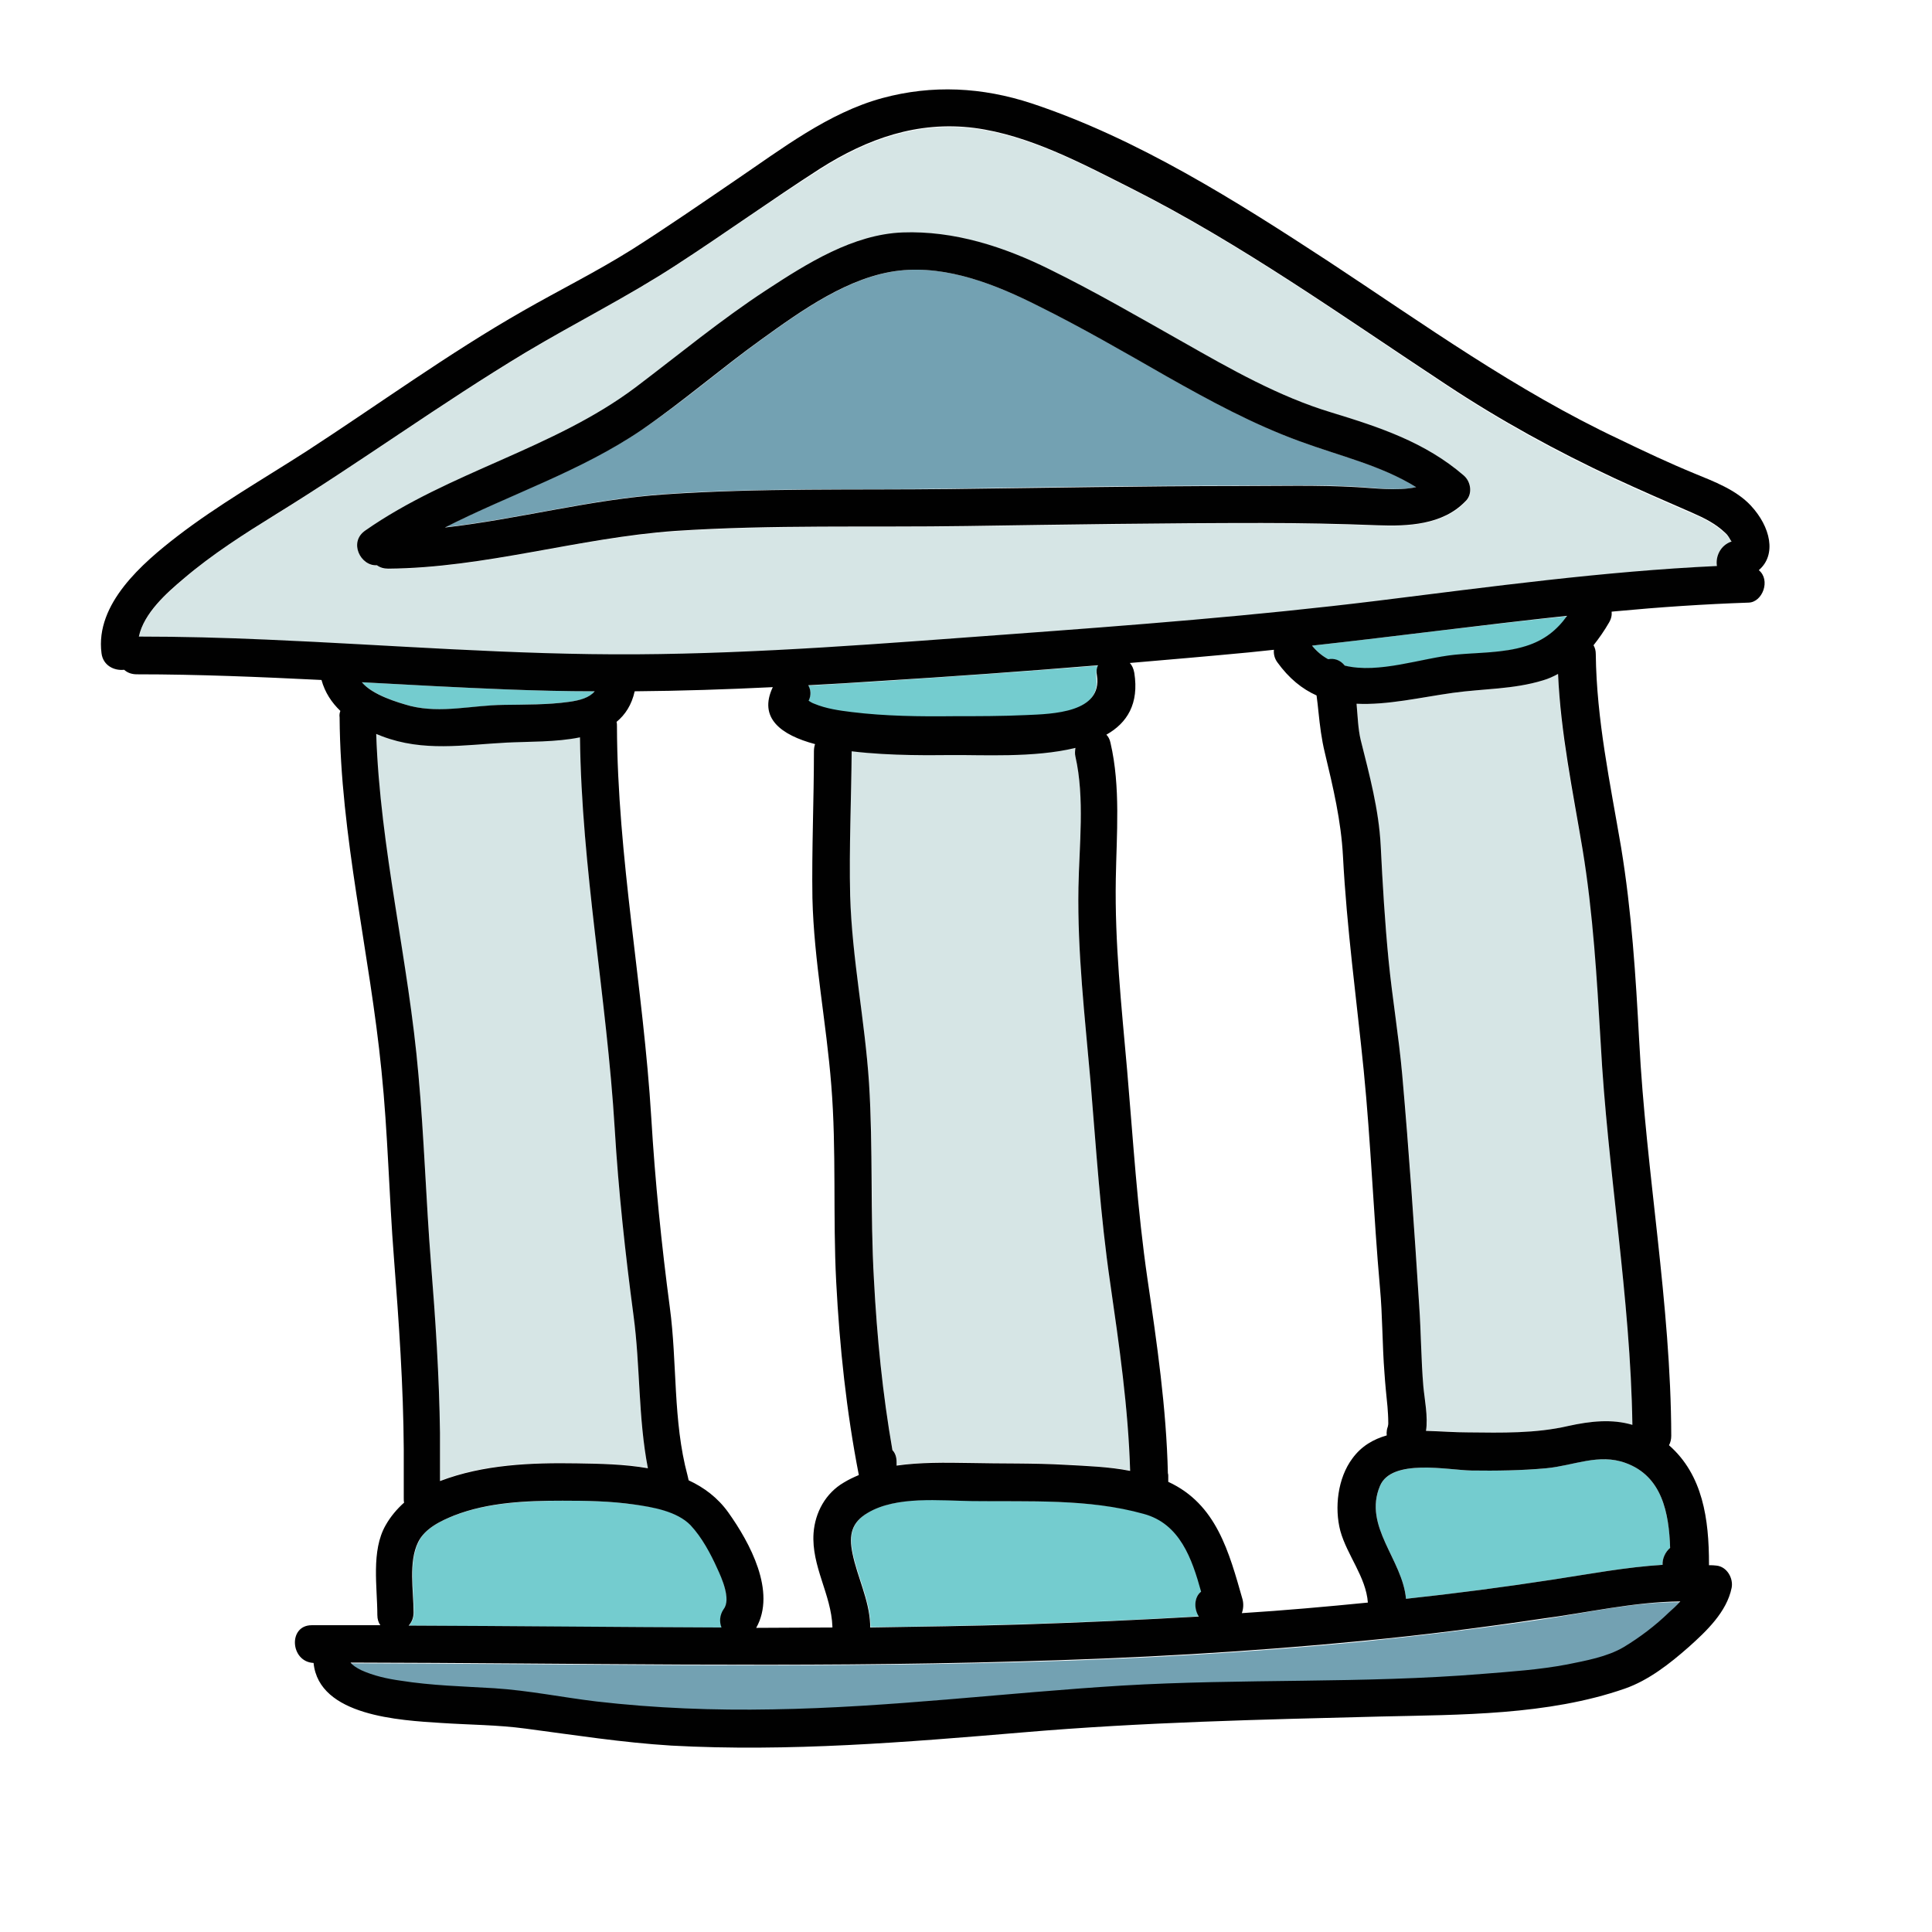 <svg xmlns="http://www.w3.org/2000/svg"  viewBox="0 0 512 512" width="48px" height="48px"><path fill="#74CCCF" d="M318.4 421.7c-2.4-8.8-5.6-18-15.2-20.6-14.7-4-30.4-3.1-45.5-3.4-8.4-.1-20-1.3-27.6 3.1-4.3 2.5-5.1 5.9-4.1 10.7 1.3 6.4 4.4 12.2 4.7 18.8 0 .3 0 .6 0 .9 13.4-.1 26.8-.4 40.2-.8 15.6-.5 31.3-1.1 46.9-2.1C316.3 426.2 316.5 423.2 318.4 421.7zM347.7 171.1c1.3 1.6 2.8 2.8 4.4 3.7 1.5-.3 3.2.2 4.4 1.7 9 2.2 20.3-2 29.2-2.9 6.2-.6 12.9-.5 18.8-2.3 4.8-1.5 8.1-4.2 10.9-8C392.8 165.6 370.3 168.6 347.7 171.1z"/><path fill="#D6E5E5" d="M294.2,339.9c-2.6-17.8-3.7-35.5-5.2-53.4c-1.5-17.1-3.5-34.1-3.2-51.4c0.2-11.2,1.7-23.7-0.8-34.7c-0.2-0.8-0.2-1.6,0-2.3c-11,2.7-25,1.8-33.2,1.9c-3.9,0-15.3,0.4-26.1-1c-0.1,12.8-0.7,25.5-0.4,38.3c0.4,16.7,3.9,33,5,49.6c1.2,17.3,0.4,34.8,1.3,52.1c0.8,15.1,2.3,30.3,4.9,45.2c0.7,0.7,1.1,1.8,1.1,3.1v1c6.3-0.9,12.9-0.8,19.2-0.7c8.6,0.1,17.1,0,25.7,0.5c5.5,0.3,11.4,0.6,17,1.6C299,373,296.6,356.5,294.2,339.9z"/><path fill="#74CCCF" d="M134.2 182.7c-12.8-.5-25.5-1.2-38.3-1.9 2.9 3.4 9.6 5.4 12.9 6.3 8.2 2 16.3-.1 24.6-.3 5.7-.1 11.7 0 17.4-.8 2.9-.4 5.4-1 6.8-2.8C149.8 183.2 142 183 134.2 182.7zM190.2 415.7c-1.8-4-4-8.3-7.1-11.5-3.6-3.8-10.1-4.9-15-5.5-6.3-.9-12.6-1-18.9-1-9.6.1-19.6.4-28.7 3.9-3.6 1.4-7.9 3.4-9.6 7.1-2.6 5.3-1.2 12.8-1.2 18.6 0 1.5-.5 2.6-1.3 3.5 27.6.2 55.2.5 82.9.5-.6-1.5-.5-3.3.7-4.9C193.8 423.8 191.2 418.1 190.2 415.7zM291 176.4c-19.5 1.6-38.9 2.9-58.4 4.2-6.1.4-12.2.7-18.4 1.1.7 1.2.8 2.7-.1 4.3.4.2 1 .6 1.5.8 3.1 1.3 6.6 1.8 9.9 2.2 9 1.1 18 1.2 27 1.1 6.4-.1 12.9-.1 19.3-.3 7-.3 20.2-.7 18.7-10.5C290.5 178 290.6 177.1 291 176.4z"/><path fill="#D6E5E5" d="M167.9,348.6c-2.2-16.5-4-33.1-5-49.7c-2.1-34.6-8.8-68.9-9.2-103.6c-6.3,1.2-13.6,1.1-19.5,1.4c-11.4,0.6-22,2.5-33-1.7c-0.5-0.2-1-0.4-1.5-0.6c0.9,30.4,8.5,60.2,11.2,90.4c1.5,16.5,2,33.1,3.3,49.7c1.1,15,2.2,30,2.4,45.1c0,0.2,0,0.4,0,0.7v12.1c11.5-4.4,24.2-4.9,36.3-4.7c6,0.1,12.5,0.2,18.8,1.3C169.1,375.7,169.7,362.1,167.9,348.6z"/><path fill="#73A1B2" d="M344.7,117c-12.4-4.5-24-10.8-35.5-17.3c-11.2-6.4-22.4-12.9-33.9-18.6c-11.2-5.6-24.1-10.8-36.8-9.4c-13.4,1.5-26,10.6-36.7,18.3c-10.7,7.7-20.7,16.5-31.6,23.8c-16.2,10.9-34.9,17.1-52.2,25.9c19.6-2.2,38.8-7.5,58.5-8.8c25-1.7,50.1-1,75.2-1.4c25.5-0.4,51-0.8,76.5-0.8c10.5,0,21-0.3,31.5,0.3c4.1,0.2,10.6,1.2,15.7,0.1C366,123.3,355.3,120.9,344.7,117z"/><path fill="#D6E5E5" d="M459,143.8c-0.1-0.1-0.2-0.3-0.3-0.4c-0.4-0.6-0.8-1.4-1.4-1.9c-2.6-2.4-5.5-4-8.7-5.3c-7-3-13.9-6-20.7-9.2c-15.5-7.2-30.2-15.3-44.4-24.7C356,84.1,329.1,64.8,299.7,50c-12.9-6.5-26.9-14-41.4-15.9c-15-1.9-28.4,2.8-40.9,10.8C204.4,53.1,192,62,179.1,70.4c-12.9,8.4-26.7,15.1-39.8,23.1c-22.5,13.5-43.8,29-66.2,42.9c-8.5,5.2-17,10.6-24.5,17.1c-4.4,3.8-10.5,9.1-11.8,15.3c11.3,0,22.5,0.3,33.8,0.8c32.7,1.4,65.4,4.1,98.1,3.9c32.9-0.2,65.8-2.9,98.6-5.3c32.6-2.4,65.3-4.9,97.8-8.9c29.9-3.7,59.8-7.8,89.9-9.2C454.6,147.5,455.9,144.5,459,143.8z M388.4,133c-5.9,6.1-15.1,6.6-23.2,6.3c-10.3-0.4-20.4-0.6-30.7-0.6c-26.1,0-52.1,0.4-78.2,0.8c-25.7,0.4-51.6-0.4-77.3,1.3c-25.6,1.7-50.4,9.7-76,10c-1.2,0-2.2-0.3-3-0.9c-4.3,0.3-7.6-6.1-3.1-9.2c22.3-15.7,49.9-21.6,71.7-38c11.5-8.7,22.6-17.9,34.7-25.8c10.7-7,22.9-14.7,36-15.2c13.6-0.5,26.9,3.8,39,9.8c12,6,23.7,12.7,35.4,19.3c12.5,7.1,25.4,14.4,39.2,18.6c12.7,3.8,24.8,7.9,35.1,16.7C389.9,127.7,390.3,131.1,388.4,133z"/><path fill="#73A1B2" d="M408.4,429.2c-15.6,2.3-31.2,4.2-46.8,5.8c-30.6,3-61.3,4.7-92,5.5c-58.9,1.6-117.8,0.4-176.7,0.3c0.5,0.7,1.6,1.5,2.8,2c3.3,1.5,6.9,2.2,10.5,2.8c8.2,1.2,16.5,1.5,24.8,2c9.1,0.5,17.9,2.4,27,3.5c15.5,1.8,31.1,2.4,46.8,2.1c31-0.6,61.6-4.5,92.5-6.3c31.8-1.9,63.9-0.5,95.6-3.1c7.5-0.6,15-1.2,22.4-2.5c5-0.9,10.6-1.9,15-4.6c4.3-2.6,8.4-5.7,12-9.2c0.9-0.9,1.9-1.9,3-2.9C432.9,424.5,420.7,427.4,408.4,429.2z"/><path fill="#D6E5E5" d="M424.2,276.4c-0.9-17.1-1.9-34.3-4.8-51.3c-2.7-15.4-5.9-30.8-6.5-46.5c-1.3,0.7-2.6,1.2-4,1.7c-7.7,2.4-15.8,2.2-23.8,3.3c-8.5,1.2-17.4,3.3-25.6,2.9c0.3,3.3,0.4,6.7,1.1,9.6c2.3,9.3,4.7,18.5,5.3,28c0.5,10.2,1.1,20.4,2.1,30.5c1,10.1,2.7,20.1,3.6,30.2c1.9,20.4,3.2,40.8,4.5,61.2c0.5,7.1,0.5,14.3,1.1,21.4c0.3,3.2,1.4,8,0.7,11.8c3.8,0,7.7,0.3,11.2,0.4c8.8,0.1,17.9,0.3,26.5-1.7c5.8-1.3,11.5-1.9,17-0.3C432.1,343.8,426,310.2,424.2,276.4z"/><path fill="#74CCCF" d="M430.8,387.7c-7.2-2.6-13.8,0.7-21,1.4c-6.6,0.6-13.3,0.7-19.9,0.6c-6.1-0.1-21-3.3-24.2,4.1c-4.5,10.7,6,19.5,6.9,29.9c13-1.4,26-3.1,39-5.1c9.8-1.5,19.3-3.3,29-3.9c-0.1-1.6,0.7-3.3,2-4.5C442.3,401,440.5,391.2,430.8,387.7z"/><path fill="#010101" d="M387.9,126c-10.2-8.8-22.3-12.8-35.1-16.7c-13.9-4.2-26.7-11.5-39.2-18.6c-11.7-6.6-23.4-13.4-35.4-19.3c-12.1-6-25.3-10.3-39-9.8c-13.1,0.5-25.3,8.2-36,15.2c-12.1,7.9-23.2,17.1-34.7,25.8c-21.8,16.4-49.4,22.4-71.7,38c-4.5,3.1-1.2,9.5,3.1,9.2c0.8,0.6,1.8,0.9,3,0.9c25.6-0.2,50.5-8.2,76-10c25.7-1.7,51.5-0.9,77.3-1.3c26.1-0.4,52.1-0.8,78.2-0.8c10.3,0,20.5,0.2,30.7,0.6c8,0.3,17.2-0.1,23.2-6.3C390.3,131.1,389.9,127.7,387.9,126z M359.6,129.1c-10.5-0.6-21-0.3-31.5-0.3c-25.5,0-51,0.5-76.5,0.8c-25.1,0.3-50.2-0.3-75.2,1.4c-19.7,1.3-39,6.6-58.5,8.8c17.3-8.8,36-14.9,52.2-25.9C181,106.4,191,97.7,201.7,90c10.7-7.7,23.3-16.8,36.7-18.3c12.8-1.4,25.7,3.8,36.8,9.4c11.5,5.7,22.7,12.2,33.9,18.6c11.5,6.5,23.1,12.8,35.5,17.3c10.6,3.9,21.3,6.3,30.7,12.1C370.3,130.2,363.7,129.3,359.6,129.1z"/><path fill="#010101" d="M466.1,151.1c4.8-4.1,3.1-11.5-2.1-17.1c-3.9-4.2-9.8-6.4-14.9-8.5c-6.8-2.8-13.4-5.9-20-9.1c-27.4-12.9-51.8-30.5-77-47.1c-24.6-16.1-50.7-32.6-78.7-41.9c-13.1-4.3-26.3-5-39.6-1.4c-14.3,3.9-26.7,13.5-38.8,21.7c-9.1,6.2-18.2,12.5-27.5,18.4c-9.4,5.9-19.3,10.8-28.9,16.3c-19.8,11.3-38.3,24.8-57.4,37.2c-11.5,7.4-23.4,14.2-34.2,22.5c-9.2,7.1-21.8,17.9-20.1,31c0.4,3.3,3.4,4.7,6,4.4c0.9,0.8,2,1.2,3.4,1.2c16.3,0,32.6,0.7,48.9,1.5c0.9,3.3,2.7,6,5,8.2c-0.2,0.5-0.3,1.1-0.2,1.7c0.2,31.6,8,62.4,11.1,93.7c1.7,16.5,2,33.1,3.3,49.6c1.3,16.9,2.5,33.8,2.6,50.7v13c0,0.4,0,0.8,0.1,1.1c-1.9,1.7-3.6,3.7-4.9,6c-3.9,6.8-2.2,16.4-2.2,23.8c0,1.1,0.3,2,0.8,2.7c-6.1,0-12.1,0-18.2,0c-6.3,0-5.7,9.7,0.5,10c1.4,14.1,22.9,15.2,33.8,15.9c7.5,0.5,15,0.5,22.4,1.5c12.9,1.7,25.6,3.7,38.6,4.5c31.1,1.7,62.3-0.9,93.2-3.5c31.6-2.7,63-3.4,94.6-4.2c21.3-0.5,44.5-0.3,64.9-7.4c6.3-2.2,11.9-6.6,16.9-11c4.7-4.2,10.1-9.3,11.4-15.7c0.5-2.5-1.2-5.6-4-5.9c-0.7-0.1-1.3-0.1-2-0.1c0-0.1,0-0.2,0-0.3c0-11.9-1.6-23.6-10.6-31.5c0.4-0.7,0.6-1.6,0.6-2.5c-0.1-35-6.7-69.7-8.5-104.7c-0.9-17.1-2-34.3-4.8-51.3c-2.9-17-6.5-33.8-6.7-51.1c0-1-0.2-1.7-0.6-2.4c1.5-1.9,2.9-3.9,4.1-6c0.6-1,0.8-2,0.7-2.9c0.3,0,0.6-0.1,1-0.1c11.7-1.1,23.5-1.9,35.3-2.3C467.1,159.6,469.3,153.7,466.1,151.1z M95.9,180.8c12.8,0.7,25.5,1.4,38.3,1.9c7.8,0.3,15.6,0.5,23.4,0.5c-1.4,1.7-3.9,2.4-6.8,2.8c-5.7,0.8-11.6,0.7-17.4,0.8c-8.3,0.1-16.4,2.3-24.6,0.3C105.5,186.2,98.7,184.2,95.9,180.8z M99.7,194.5c0.5,0.2,1,0.4,1.5,0.6c11,4.2,21.6,2.3,33,1.7c5.9-0.3,13.2-0.1,19.5-1.4c0.4,34.7,7.1,69,9.2,103.6c1,16.6,2.8,33.2,5,49.7c1.8,13.4,1.2,27,3.8,40.4c-6.3-1.1-12.8-1.2-18.8-1.3c-12.1-0.2-24.8,0.3-36.3,4.7v-12.1c0-0.2,0-0.4,0-0.7c-0.2-15.1-1.2-30.1-2.4-45.1c-1.3-16.5-1.8-33.2-3.3-49.7C108.3,254.6,100.7,224.9,99.7,194.5z M216,197.2c-0.2,0.6-0.3,1.2-0.3,1.9c0,13-0.6,26-0.4,38.9c0.4,16.7,3.7,33,5,49.6c1.4,17.3,0.4,34.8,1.3,52.1c0.9,17.2,2.7,34.3,6,51.2c-1.4,0.6-2.7,1.2-4,2c-4.8,2.8-7.6,7.9-8,13.4c-0.6,8.8,4.7,16.2,5,24.8c0,0.1,0,0.1,0,0.2c-6.7,0-13.5,0.1-20.2,0.1c5.4-9.6-1.7-22.6-7.4-30.6c-2.8-3.9-6.4-6.6-10.5-8.5c-0.1-0.5-0.2-0.9-0.3-1.3c-3.9-14.5-2.7-29.8-4.7-44.6c-2.2-16.6-3.9-33.4-4.9-50.1c-2.1-34.7-9-69.1-9.1-103.9c0-0.4,0-0.7-0.1-1.1c2.3-1.9,4-4.5,4.8-8.1c12.2-0.1,24.4-0.5,36.6-1.1C200.9,190.3,207,194.8,216,197.2z M214.2,181.6c6.1-0.3,12.2-0.7,18.4-1.1c19.5-1.2,39-2.6,58.4-4.2c-0.4,0.7-0.5,1.7-0.3,2.7c1.5,9.9-11.8,10.2-18.7,10.5c-6.4,0.3-12.9,0.3-19.3,0.3c-9,0.1-18.1,0-27-1.1c-3.3-0.4-6.8-0.9-9.9-2.2c-0.6-0.2-1.2-0.6-1.5-0.8C215,184.3,214.9,182.8,214.2,181.6z M300.6,178.3c-0.2-1.1-0.6-2-1.2-2.6c10.5-0.9,21-1.8,31.5-2.8c2.2-0.2,4.5-0.5,6.7-0.7c-0.1,1,0.1,2.2,0.9,3.3c3.1,4.3,6.6,7.1,10.4,8.8c0.2,1.4,0.4,3.3,0.5,4.3c0.4,3.8,0.8,7.2,1.7,10.9c2.2,9.2,4.3,18,4.8,27.4c1,19.1,3.6,37.9,5.5,56.8c1.9,19.1,2.6,38.4,4.3,57.5c0.7,7.5,0.6,15.1,1.2,22.7c0.2,3,0.5,5.9,0.8,8.9c0.1,1.3,0.2,2.7,0.2,4c0.1,1.3-0.5,1.9,0.2,0.6c-0.6,1.1-0.7,2.1-0.6,3c-3.5,1-6.7,2.8-9.1,6.1c-3.9,5.2-4.8,13.1-3.2,19.2c1.8,6.5,6.8,12.2,7.3,19c-11.1,1.1-22.3,2.1-33.4,2.8c0.4-1.1,0.5-2.4,0.2-3.6c-3.6-12.6-6.9-25.3-19.7-31.2v-1.5c0-0.3,0-0.5-0.1-0.8c-0.4-17.3-2.9-34.4-5.4-51.4c-2.7-18.5-3.8-36.8-5.4-55.4c-1.5-17-3.3-33.7-3-50.7c0.2-11.8,1.3-24.4-1.4-36c-0.2-1-0.6-1.7-1.1-2.2C298.7,191.6,301.9,186.5,300.6,178.3z M347.7,171.1c22.6-2.5,45.1-5.5,67.6-7.9c-2.7,3.8-6.1,6.5-10.9,8c-6,1.9-12.7,1.7-18.8,2.3c-8.9,0.9-20.2,5.1-29.2,2.9c-1.2-1.5-2.8-2-4.4-1.7C350.5,173.9,349,172.7,347.7,171.1z M317.7,428.4c-15.6,0.9-31.3,1.6-46.9,2.1c-13.4,0.4-26.8,0.6-40.2,0.8c0-0.3,0-0.6,0-0.9c-0.3-6.6-3.4-12.4-4.7-18.8c-1-4.9-0.2-8.2,4.1-10.7c7.6-4.5,19.1-3.2,27.6-3.1c15.1,0.2,30.8-0.7,45.5,3.4c9.6,2.6,12.8,11.9,15.2,20.6C316.5,423.2,316.3,426.2,317.7,428.4z M294.2,339.9c2.4,16.6,4.8,33.2,5.3,49.9c-5.6-1.1-11.5-1.3-17-1.6c-8.6-0.5-17.1-0.3-25.7-0.5c-6.3-0.1-12.9-0.2-19.2,0.7v-1c0-1.3-0.4-2.4-1.1-3.1c-2.6-14.9-4.1-30-4.9-45.2c-1-17.4-0.2-34.8-1.3-52.1c-1.1-16.6-4.5-32.9-5-49.6c-0.3-12.8,0.3-25.5,0.4-38.3c10.7,1.3,22.2,1,26.1,1c8.2-0.1,22.2,0.8,33.2-1.9c-0.1,0.7-0.2,1.5,0,2.3c2.5,11,1,23.6,0.8,34.7c-0.3,17.2,1.7,34.2,3.2,51.4C290.5,304.4,291.6,322.1,294.2,339.9z M191.2,431.3c-27.6-0.1-55.2-0.4-82.9-0.5c0.8-0.9,1.3-2,1.3-3.5c0-5.8-1.4-13.3,1.2-18.6c1.8-3.7,6.1-5.7,9.6-7.1c9-3.5,19.1-3.9,28.7-3.9c6.3,0,12.6,0.1,18.9,1c5,0.7,11.4,1.8,15,5.5c3,3.2,5.3,7.5,7.1,11.5c1.1,2.4,3.7,8.1,1.7,10.7C190.7,428,190.6,429.8,191.2,431.3z M445.3,424.4c-1,1.1-2.1,2.1-3,2.9c-3.6,3.5-7.7,6.6-12,9.2c-4.4,2.6-10.1,3.6-15,4.6c-7.4,1.4-14.9,1.9-22.4,2.5c-31.8,2.6-63.8,1.2-95.6,3.1c-30.9,1.9-61.5,5.8-92.5,6.3c-15.6,0.3-31.2-0.3-46.8-2.1c-9.1-1.1-17.8-2.9-27-3.5c-8.3-0.5-16.6-0.7-24.8-2c-3.6-0.5-7.2-1.3-10.5-2.8c-1.2-0.6-2.3-1.3-2.8-2c58.9,0.1,117.8,1.4,176.7-0.3c30.7-0.8,61.4-2.5,92-5.5c15.7-1.5,31.3-3.5,46.8-5.8C420.7,427.4,432.9,424.5,445.3,424.4z M442.6,410.2c-1.3,1.1-2.1,2.9-2,4.5c-9.7,0.6-19.2,2.4-29,3.9c-13,2-26,3.7-39,5.1c-0.9-10.4-11.4-19.2-6.9-29.9c3.1-7.4,18.1-4.2,24.2-4.1c6.6,0.1,13.3,0,19.9-0.6c7.3-0.7,13.9-4,21-1.4C440.5,391.2,442.3,401,442.6,410.2z M424.2,276.4c1.8,33.8,7.9,67.4,8.4,101.2c-5.4-1.6-11.1-1-17,0.3c-8.6,2-17.7,1.8-26.5,1.7c-3.5,0-7.3-0.3-11.2-0.4c0.6-3.7-0.4-8.5-0.7-11.8c-0.6-7.1-0.6-14.2-1.1-21.4c-1.3-20.4-2.7-40.9-4.5-61.2c-0.9-10.1-2.6-20.1-3.6-30.2c-1-10.2-1.6-20.4-2.1-30.5c-0.5-9.6-3-18.8-5.3-28c-0.7-2.9-0.8-6.3-1.1-9.6c8.2,0.4,17-1.7,25.6-2.9c7.9-1.1,16-0.9,23.8-3.3c1.4-0.4,2.7-1,4-1.7c0.7,15.7,3.9,31,6.5,46.5C422.2,242.1,423.2,259.3,424.2,276.4z M455,150c-30.1,1.4-60,5.5-89.9,9.2c-32.5,4-65.2,6.5-97.8,8.9c-32.8,2.4-65.7,5.1-98.6,5.3c-32.8,0.2-65.4-2.5-98.1-3.9c-11.3-0.5-22.5-0.8-33.8-0.8c1.3-6.2,7.4-11.6,11.8-15.3c7.6-6.5,16.1-11.9,24.5-17.1c22.4-13.8,43.6-29.3,66.2-42.9c13.2-7.9,26.9-14.7,39.8-23.1c12.8-8.3,25.3-17.3,38.2-25.6c12.6-8,25.9-12.7,40.9-10.8c14.5,1.9,28.5,9.4,41.4,15.9c29.4,14.8,56.3,34.1,83.8,52.2c14.2,9.4,29,17.5,44.4,24.7c6.9,3.2,13.8,6.2,20.7,9.2c3.2,1.4,6.2,2.9,8.7,5.3c0.6,0.5,1,1.2,1.4,1.9c0.1,0.2,0.2,0.3,0.3,0.4C455.9,144.5,454.6,147.5,455,150z"/></svg>